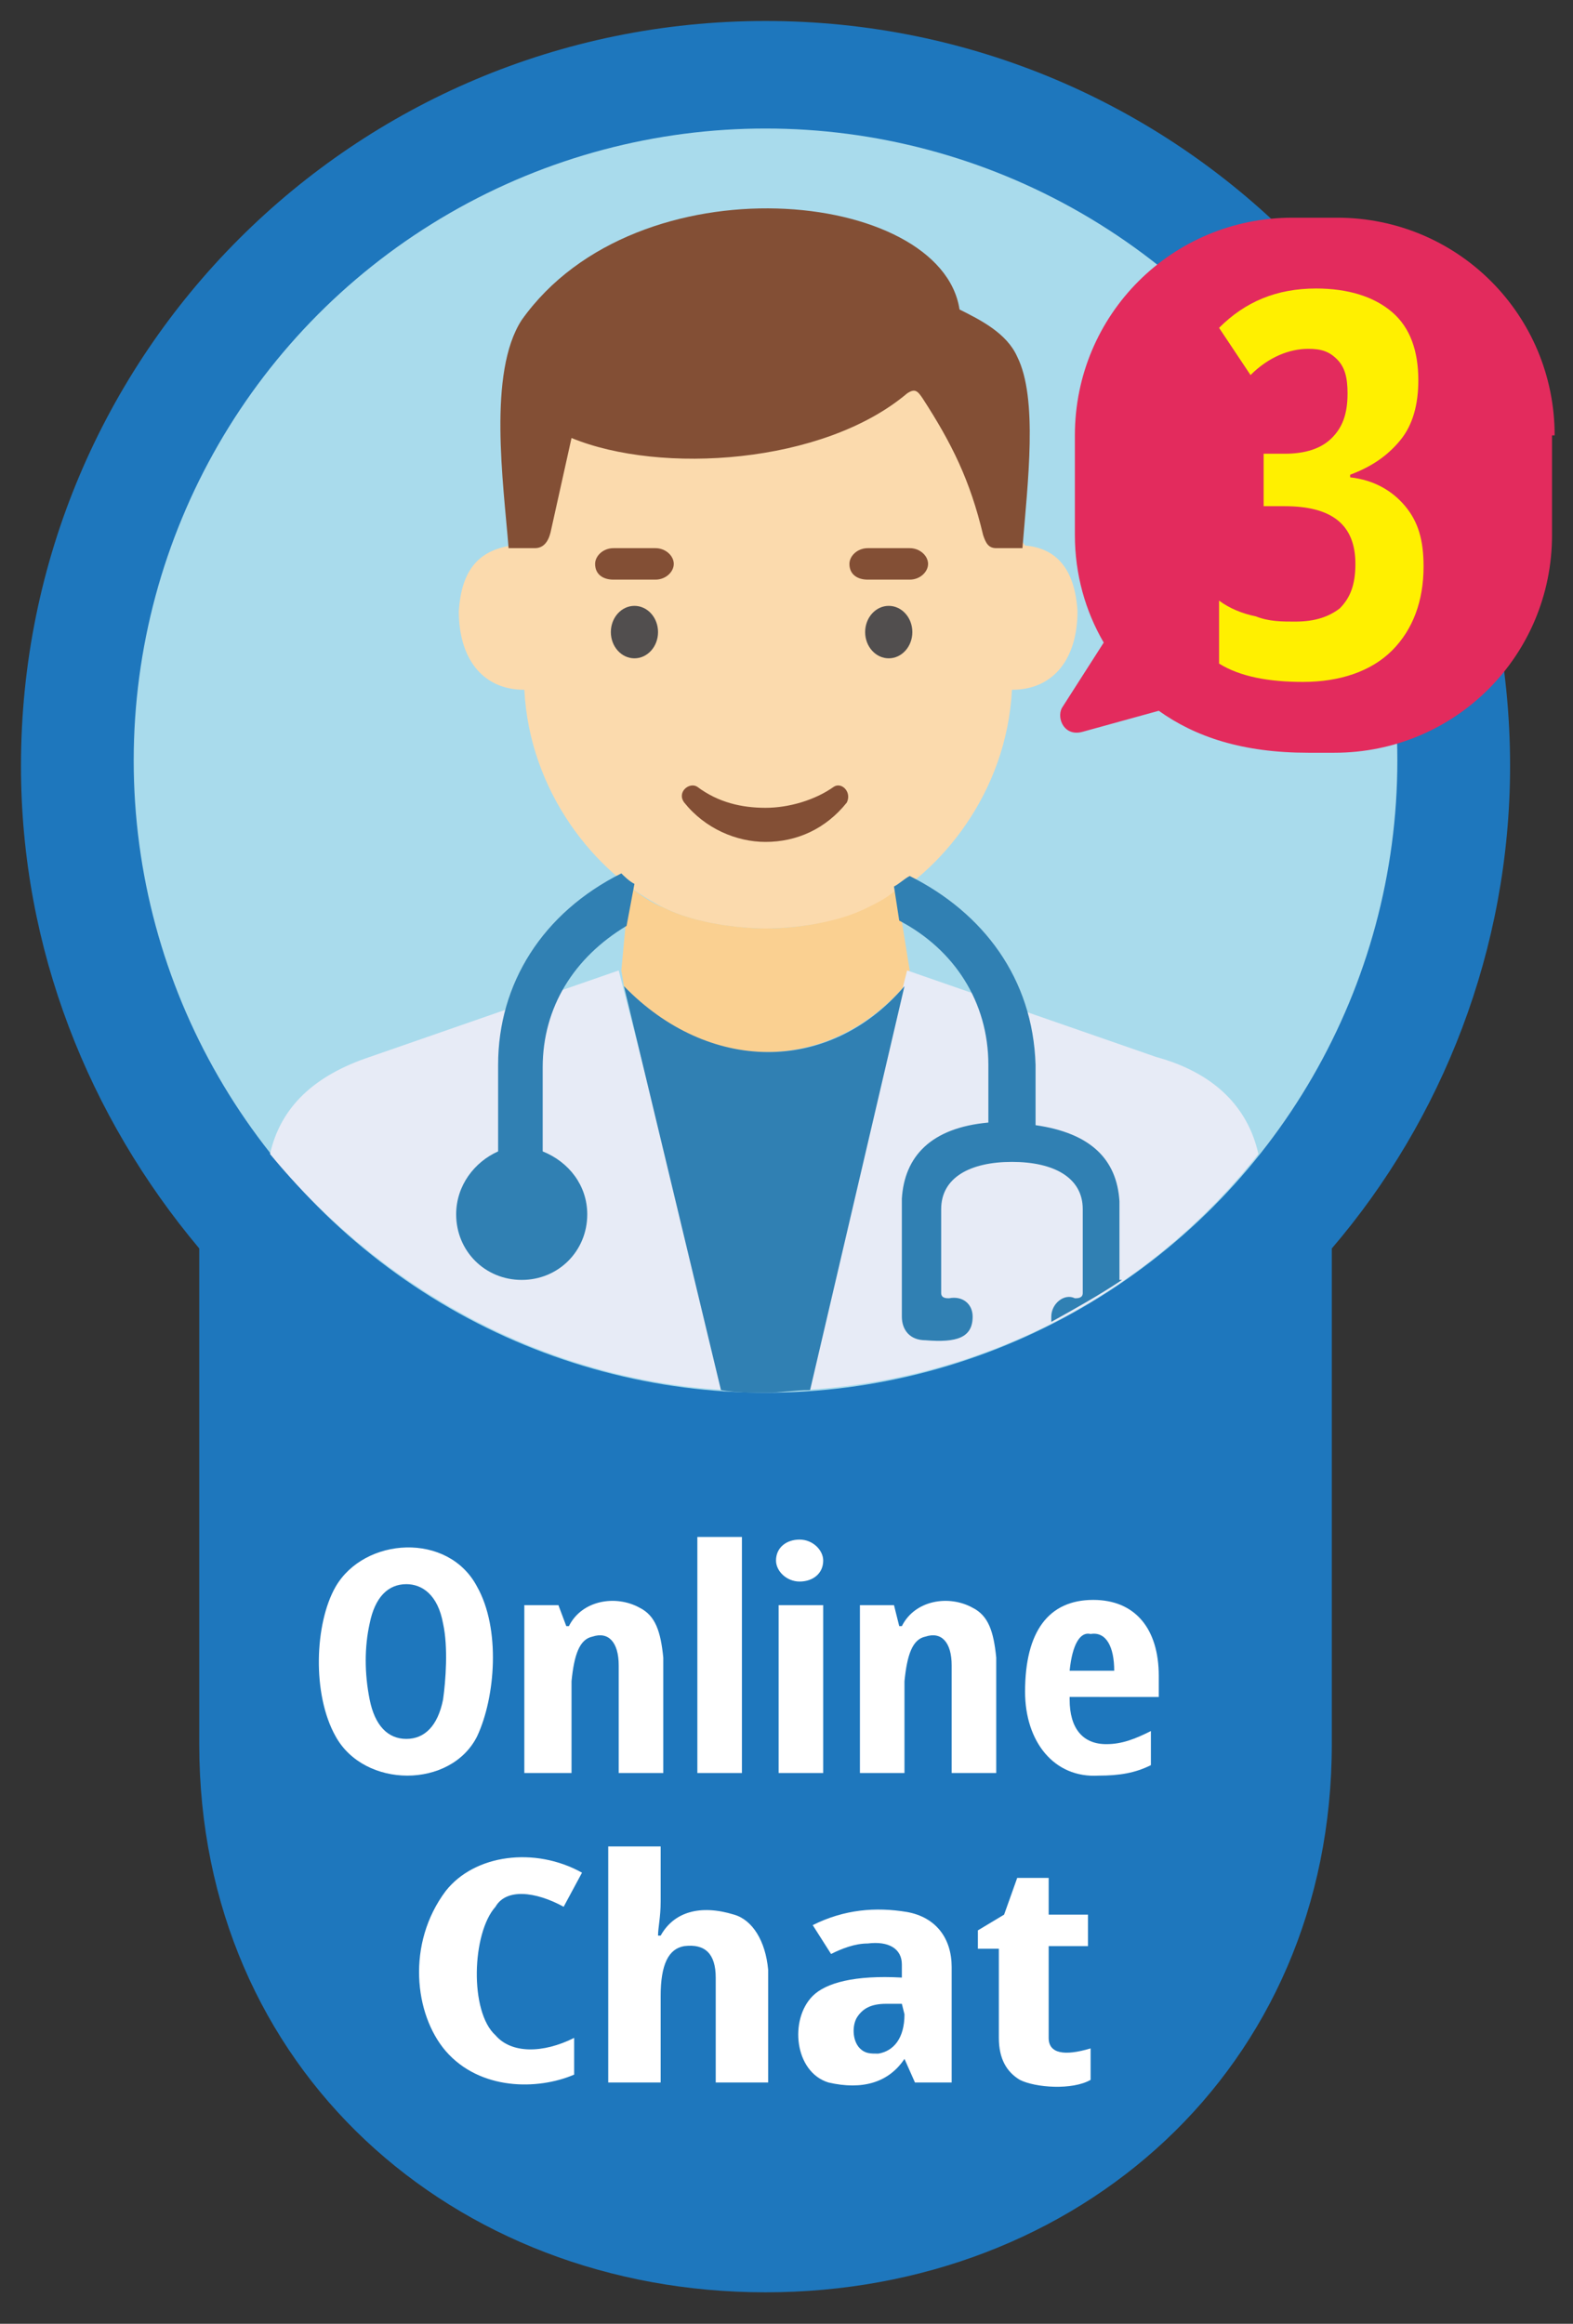 <?xml version="1.0" encoding="utf-8"?>
<!-- Generator: Adobe Illustrator 28.0.0, SVG Export Plug-In . SVG Version: 6.00 Build 0)  -->
<svg version="1.1" id="图层_1" xmlns="http://www.w3.org/2000/svg" xmlns:xlink="http://www.w3.org/1999/xlink" x="0px" y="0px"
	 viewBox="0 0 60 88.6" style="enable-background:new 0 0 60 88.6;" xml:space="preserve">
<rect x="0" y="0" width="60" height="88.6" fill="#333333" stroke="none"/>
<style type="text/css">
	.st0{fill:#1E77BD;}
	.st1{fill:#A9DBEC;}
	.st2{fill:#FBDAAD;}
	.st3{fill-rule:evenodd;clip-rule:evenodd;fill:#834F35;}
	.st4{fill:#834F35;}
	.st5{fill:#514E4E;}
	.st6{fill-rule:evenodd;clip-rule:evenodd;fill:#FAD091;}
	.st7{fill:#E7EBF6;}
	.st8{fill:#3080B3;}
	.st9{fill-rule:evenodd;clip-rule:evenodd;fill:#FFFFFF;}
	.st10{fill:#FFFFFF;}
	.st11{fill:#E32B5D;}
	.st12{fill-rule:evenodd;clip-rule:evenodd;fill:#FFF000;}
</style>
<path class="st0" d="M7.6,47.6c-4.2-5-6.8-11.4-6.8-18.4c0-15.7,12.7-28.4,28.4-28.4c15.7,0,28.4,12.7,28.4,28.4
	c0,7-2.6,13.5-6.8,18.4v18.9c0,12.4-9.7,20.9-21.6,20.9c-11.9,0-21.6-8.5-21.6-20.9V47.6z"/>
<g>
	<circle class="st1" cx="29.2" cy="29" r="24.1"/>
	<path class="st1" d="M29.2,29"/>
</g>
<g>
	<path class="st2" d="M29.2,35.4c-0.2,0-2.3,0-3.9-0.8c-2.6-1.3-5.1-4.4-5.3-8.3c-1.6,0-2.5-1.2-2.5-3c0.1-1.5,0.7-2.3,2-2.5
		l0.2-0.3l1.1-4.9l14-2.1l3,2.1l1.1,4.9l0.2,0.3c1.2,0.1,1.9,0.9,2,2.5c0,1.8-0.9,3-2.5,3c-0.2,3.9-2.7,7-5.3,8.3
		C31.5,35.4,29.4,35.4,29.2,35.4z"/>
	<path class="st3" d="M19.4,20.9h1c0.3,0,0.5-0.2,0.6-0.6l0.8-3.6c3.4,1.4,9.6,1,12.8-1.7c0.3-0.2,0.4-0.1,0.6,0.2
		c1.1,1.7,1.8,3.1,2.3,5.2c0.1,0.3,0.2,0.5,0.5,0.5H39c0.2-2.5,0.6-5.7-0.2-7.3c-0.4-0.9-1.4-1.4-2.2-1.8C35.9,7.2,24.3,6,19.9,12.2
		C18.6,14.2,19.2,18.4,19.4,20.9z"/>
	<g>
		<path class="st4" d="M22.7,21.5c0-0.3,0.3-0.6,0.7-0.6H25c0.4,0,0.7,0.3,0.7,0.6l0,0c0,0.3-0.3,0.6-0.7,0.6h-1.6
			C23,22.1,22.7,21.9,22.7,21.5L22.7,21.5L22.7,21.5z"/>
		<path class="st4" d="M24.2,21.5"/>
	</g>
	<path class="st4" d="M26.1,30.6c-0.3-0.4,0.2-0.8,0.5-0.6c0.8,0.6,1.7,0.8,2.6,0.8c0.9,0,1.9-0.3,2.6-0.8c0.3-0.2,0.7,0.2,0.5,0.6
		c-0.8,1-1.9,1.5-3.1,1.5C28.1,32.1,26.9,31.6,26.1,30.6z"/>
	<g>
		<ellipse class="st5" cx="24.2" cy="24.1" rx="0.9" ry="1"/>
		<path class="st5" d="M24.2,24.1"/>
	</g>
	<g>
		<path class="st4" d="M32.4,21.5c0-0.3,0.3-0.6,0.7-0.6h1.6c0.4,0,0.7,0.3,0.7,0.6l0,0c0,0.3-0.3,0.6-0.7,0.6h-1.6
			C32.7,22.1,32.4,21.9,32.4,21.5L32.4,21.5L32.4,21.5z"/>
		<path class="st4" d="M33.9,21.5"/>
	</g>
	<g>
		<ellipse class="st5" cx="33.9" cy="24.1" rx="0.9" ry="1"/>
		<path class="st5" d="M33.9,24.1"/>
	</g>
	<path class="st6" d="M34.2,33.9l0.5,3.1l-0.2,0.6c-3,3.4-7.6,3.3-10.7,0L23.7,37l0.3-3.2c0.4,0.3,0.8,0.6,1.3,0.8
		c1.6,0.8,3.8,0.8,3.9,0.8c0.2,0,2.3,0,3.9-0.8C33.5,34.4,33.9,34.2,34.2,33.9z"/>
	<path class="st7" d="M48,44c-4.1,5.2-10.3,8.6-17.4,9l4-16l9.5,3.3C46.3,40.9,47.6,42.2,48,44z"/>
	<path class="st8" d="M42.8,48.8c-0.9,0.6-1.8,1.1-2.7,1.6c0-0.1,0-0.1,0-0.2c0-0.5,0.5-0.9,0.9-0.7c0.1,0,0.3,0,0.3-0.2v-3.2
		c0-1.2-1.1-1.8-2.7-1.8c-1.6,0-2.7,0.6-2.7,1.8v3.2c0,0.2,0.2,0.2,0.3,0.2c0.5-0.1,0.9,0.2,0.9,0.7c0,0.8-0.6,1-1.8,0.9
		c-0.6,0-0.9-0.4-0.9-0.9v-4.5c0.1-1.6,1.1-2.7,3.3-2.9v-2.2c0-2.4-1.3-4.4-3.4-5.5l-0.2-1.3c0.2-0.1,0.4-0.3,0.6-0.4
		c2.8,1.4,4.7,3.9,4.8,7.2v2.3c2.1,0.3,3.1,1.3,3.2,2.9V48.8z"/>
	<path class="st7" d="M27.7,53c-7-0.4-13.2-3.9-17.4-9c0.4-1.8,1.7-3,3.8-3.7l9.5-3.3L27.7,53z"/>
	<path class="st8" d="M23.9,35.3c-2,1.2-3.2,3.1-3.2,5.4v3.2c1,0.4,1.7,1.3,1.7,2.4c0,1.4-1.1,2.5-2.5,2.5s-2.5-1.1-2.5-2.5
		c0-1.1,0.7-2,1.6-2.4v-3.3c0-3.1,1.7-5.8,4.7-7.3c0.1,0.1,0.3,0.3,0.5,0.4L23.9,35.3z"/>
	<path class="st8" d="M30.9,53c-0.6,0-1.1,0.1-1.7,0.1c-0.6,0-1.1,0-1.7-0.1l-3.7-15.4c3.2,3.3,7.8,3.4,10.7,0L30.9,53z"/>
</g>
<g>
	<g>
		<path class="st9" d="M21.6,62h0.1c0.5-1,1.8-1.2,2.7-0.7c0.6,0.3,0.8,0.9,0.9,1.9v4.4h-1.7v-4.1c0-0.9-0.4-1.3-1-1.1
			c-0.5,0.1-0.7,0.7-0.8,1.7v3.5H20v-6.4h1.3L21.6,62z"/>
		<g>
			<polygon class="st10" points="26.6,58.6 28.3,58.6 28.3,67.6 26.6,67.6 26.6,58.6 			"/>
			<path class="st10" d="M27.4,63.1"/>
		</g>
		<g>
			<path class="st10" d="M29.6,59.5c0-0.5,0.4-0.8,0.9-0.8s0.9,0.4,0.9,0.8c0,0.5-0.4,0.8-0.9,0.8S29.6,59.9,29.6,59.5z"/>
			<path class="st10" d="M30.5,59.5"/>
		</g>
		<path class="st9" d="M34.3,62h0.1c0.5-1,1.8-1.2,2.7-0.7c0.6,0.3,0.8,0.9,0.9,1.9v4.4h-1.7v-4.1c0-0.9-0.4-1.3-1-1.1
			c-0.5,0.1-0.7,0.7-0.8,1.7v3.5h-1.7v-6.4h1.3L34.3,62z"/>
		<rect x="29.7" y="61.2" class="st10" width="1.7" height="6.4"/>
		<path class="st10" d="M14.1,61.9c-0.2,0.9-0.2,1.9,0,2.9c0.2,1,0.7,1.5,1.4,1.5c0.7,0,1.2-0.5,1.4-1.5c0.1-0.7,0.2-2,0-2.9
			c-0.2-1.1-0.8-1.5-1.4-1.5C14.8,60.4,14.3,60.9,14.1,61.9z M12.8,60.5c1.1-1.9,4.3-2.1,5.4,0c0.9,1.6,0.7,4.2,0,5.7
			c-1,2-4.3,2-5.4,0C11.9,64.6,12,61.9,12.8,60.5z"/>
		<path class="st9" d="M40.8,63.7h1.7c0-0.9-0.3-1.5-0.9-1.4C41.2,62.2,40.9,62.7,40.8,63.7z M40.8,64.8c0,1.1,0.5,1.7,1.4,1.7
			c0.6,0,1.1-0.2,1.7-0.5v1.3c-0.6,0.3-1.2,0.4-2,0.4c-1.7,0.1-2.8-1.3-2.8-3.2c0-2.3,0.9-3.5,2.6-3.5c1.6,0,2.5,1.1,2.5,2.9v0.8
			H40.8z"/>
	</g>
	<g>
		<path class="st9" d="M21.5,72.7l0.7-1.3c-1.8-1-4.1-0.7-5.2,0.7c-1.5,2-1.2,4.7,0,6.1c1.3,1.5,3.5,1.5,4.9,0.9v-1.4
			c-1.2,0.6-2.4,0.6-3-0.1c-1-0.9-0.9-3.9,0-4.9C19.3,72,20.4,72.1,21.5,72.7z"/>
		<path class="st10" d="M25.2,76.1l0,3.3h-2v-9h2v2.1c0,0.6-0.1,1-0.1,1.3h0.1c0.5-0.9,1.5-1.2,2.8-0.8c0.7,0.2,1.2,1,1.3,2.1v4.3
			h-2v-4c0-0.9-0.4-1.3-1.2-1.2C25.5,74.3,25.2,74.9,25.2,76.1z"/>
		<path class="st9" d="M38.8,71.6h1.2v1.4h1.5v1.2h-1.5v3.5c0,0.6,0.6,0.7,1.6,0.4v1.2c-0.7,0.4-2.1,0.3-2.7,0
			c-0.5-0.3-0.8-0.8-0.8-1.6v-3.4h-0.8v-0.7l1-0.6L38.8,71.6z"/>
		<path class="st9" d="M34.4,76.4l-0.6,0c-0.6,0-0.9,0.2-1.1,0.5c-0.2,0.3-0.2,0.9,0.1,1.2c0.2,0.2,0.4,0.2,0.7,0.2
			c0.6-0.1,1-0.6,1-1.5L34.4,76.4z M31.7,74.5L31,73.4c1.2-0.6,2.4-0.7,3.6-0.5c1.1,0.2,1.7,1,1.7,2.1v4.4h-1.4l-0.4-0.9h0
			c-0.6,0.9-1.6,1.2-2.9,0.9C30.3,79,30.1,77,31,76.1c0.5-0.5,1.6-0.8,3.4-0.7v-0.5c0-0.6-0.5-0.9-1.3-0.8
			C32.6,74.1,32.1,74.3,31.7,74.5z"/>
	</g>
</g>
<g>
	<path class="st11" d="M59.3,16.6c0-4.6-3.7-8.3-8.3-8.3h-1.7c-4.6,0-8.3,3.7-8.3,8.3v3.8c0,1.5,0.4,2.9,1.1,4.1L40.5,27
		c-0.2,0.4,0.1,1.1,0.8,0.9l2.9-0.8c1.4,1,3.2,1.6,5.7,1.6h1c4.6,0,8.3-3.7,8.3-8.3V16.6z"/>
</g>
<g>
	<path class="st12" d="M54.1,14.5c0,0.9-0.2,1.7-0.7,2.3c-0.5,0.6-1.1,1-1.9,1.3v0.1c0.9,0.1,1.6,0.5,2.1,1.1
		c0.5,0.6,0.7,1.3,0.7,2.3c0,1.3-0.4,2.4-1.2,3.2c-0.8,0.8-2,1.2-3.4,1.2c-1.3,0-2.4-0.2-3.2-0.7v-2.4c0.4,0.3,0.9,0.5,1.4,0.6
		c0.5,0.2,1,0.2,1.5,0.2c0.8,0,1.3-0.2,1.7-0.5c0.4-0.4,0.6-0.9,0.6-1.7c0-1.5-0.9-2.2-2.7-2.2h-0.8v-2H49c0.8,0,1.4-0.2,1.8-0.6
		c0.4-0.4,0.6-0.9,0.6-1.7c0-0.6-0.1-1-0.4-1.3c-0.3-0.3-0.6-0.4-1.1-0.4c-0.7,0-1.5,0.3-2.2,1l-1.2-1.8c1-1,2.2-1.5,3.7-1.5
		c1.2,0,2.2,0.3,2.9,0.9C53.8,12.5,54.1,13.4,54.1,14.5z"/>
</g>
</svg>
